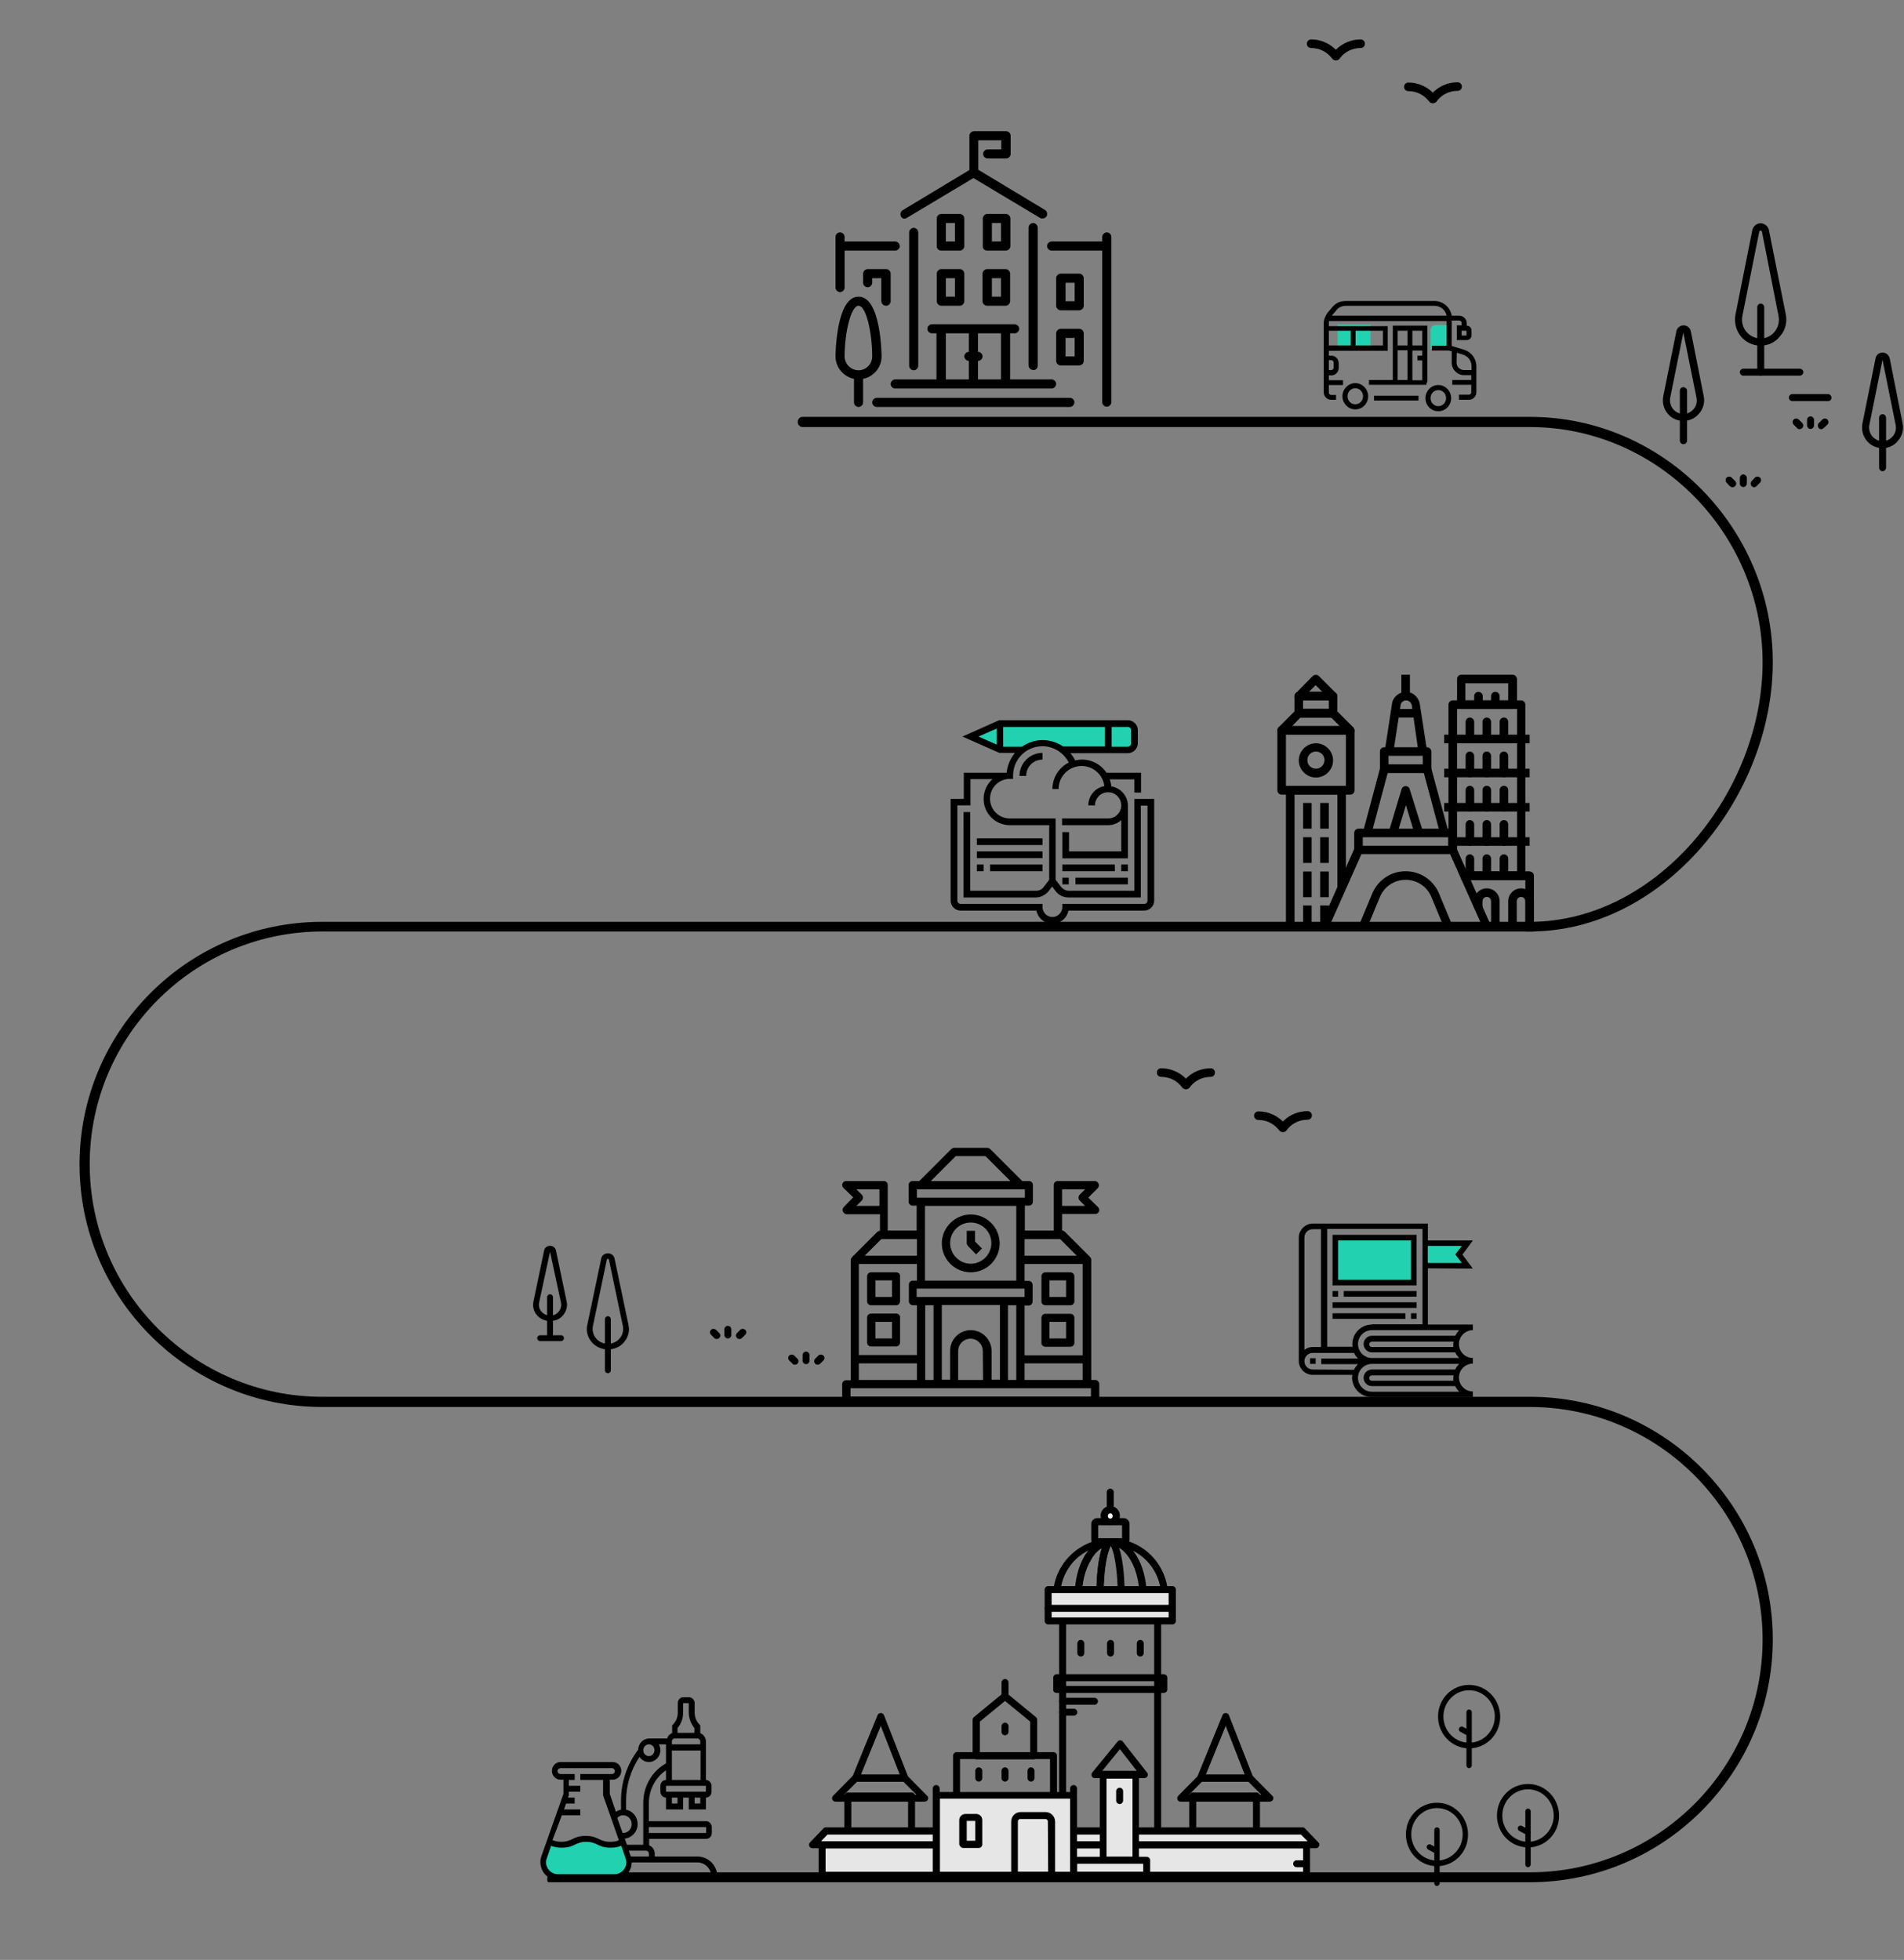 <?xml version="1.0" encoding="utf-8"?>
<!-- Generator: Adobe Illustrator 23.0.1, SVG Export Plug-In . SVG Version: 6.00 Build 0)  -->
<svg version="1.1" id="Layer_1" xmlns="http://www.w3.org/2000/svg" xmlns:xlink="http://www.w3.org/1999/xlink" x="0px" y="0px"
	 width="711px" height="732px" viewBox="0 0 711 732" style="enable-background:new 0 0 711 732;" xml:space="preserve">
<rect x="0" y="0" width="711" height="732" fill="#808080" stroke="none"/>
<style type="text/css">
	.st0{fill-rule:evenodd;clip-rule:evenodd;}
	.st1{fill:#21D1B0;}
	.st2{fill-rule:evenodd;clip-rule:evenodd;fill:#21D1B0;}
	.st3{fill-rule:evenodd;clip-rule:evenodd;fill:#E6E6E6;}
	.st4{fill-rule:evenodd;clip-rule:evenodd;fill:#FFFFFF;}
</style>
<title>Group 68@2x</title>
<desc>Created with Sketch.</desc>
<path id="Fill-1" class="st0" d="M205.6,699.3h365.7c47.9,0,86.9-39,86.9-86.9s-39-86.9-86.9-86.9h-451c-49.9,0-90.6-40.7-90.6-90.6
	c0-50,40.6-90.6,90.6-90.6h451c47.9,0,86.9-49,86.9-96.9s-39-87.9-86.9-87.9H299.7c-1,0-1.8-0.8-1.8-1.9s0.8-1.9,1.8-1.9h271.7
	c49.9,0,90.6,41.7,90.6,91.6c0,50-40.6,100.6-90.6,100.6h-451c-47.9,0-86.9,39-86.9,86.9s39,86.9,86.9,86.9h451
	c49.9,0,90.6,40.7,90.6,90.6S621.3,703,571.3,703H204.9C203.8,703,204.5,699.3,205.6,699.3z"/>
<g id="creative-thinking" transform="translate(393, 307) scale(-1, 1) translate(-393, -307) translate(355, 269)">
	<path id="Shape" d="M71.1,29.4v-9.8h-16c-0.3-2.8-1.4-5.3-3.1-7.4h5.8l13.8-6.1L57.9,0H9.8c-2,0-3.7,1.7-3.7,3.7v4.9
		c0,2,1.7,3.7,3.7,3.7h21.5C30.6,13.1,30,14,29.5,15c-0.8-0.2-1.7-0.3-2.5-0.3c-3.8,0-7.2,1.9-9.2,4.9H4.9V27h2.5v-4.9h9.2
		c-0.3,0.8-0.5,1.7-0.6,2.6c-3.5,0.6-6.2,3.6-6.2,7.3v19.6h24.5v-9.8h-2.5V49H12.3V37.3c1.3,1.2,3,1.9,4.9,1.9h17.2v-2.5H17.2
		c-2.7,0-4.9-2.2-4.9-4.9s2.2-4.9,4.9-4.9s4.9,2.2,4.9,4.9h2.5c0-3.6-2.6-6.6-6-7.2c0.5-4.2,4.1-7.5,8.5-7.5c4.7,0,8.6,3.8,8.6,8.6
		H38c0-4.3-2.5-8.1-6.1-9.9c1.9-3.7,5.7-6.1,9.8-6.1c6.1,0,11,4.9,11,11v1.2h1.2c4.1,0,7.4,3.3,7.4,7.4s-3.3,7.4-7.4,7.4H36.8v22.9
		l-2,2.6c-0.7,0.9-1.8,1.5-2.9,1.5H7.4V29.4H0v38c0,2,1.7,3.7,3.7,3.7H32c0.6,2.8,3,4.9,6,4.9s5.4-2.1,6-4.9h28.3
		c2,0,3.7-1.7,3.7-3.7v-38C76,29.4,71.1,29.4,71.1,29.4z M73.5,67.4c0,0.7-0.6,1.2-1.2,1.2H41.7v1.2c0,2-1.7,3.7-3.7,3.7
		s-3.7-1.7-3.7-3.7v-1.2H3.7c-0.7,0-1.2-0.6-1.2-1.2V31.9H5v34.3h27c1.9,0,3.8-0.9,4.9-2.5l1.2-1.6l1.2,1.6c1.2,1.5,3,2.5,4.9,2.5
		h27V34.3h-2.5v29.4H44.1c-1.2,0-2.3-0.6-2.9-1.5l-2-2.6V39.2h14.7c5.4,0,9.8-4.4,9.8-9.8c0-2.9-1.3-5.6-3.3-7.4h8.2v9.8h4.9V67.4z"
		/>
	<polygon id="Path" class="st1" points="58.8,9.1 58.8,3.1 65.6,6.1 	"/>
	<path class="st1" d="M8.6,8.6V3.7c0-0.7,0.6-1.2,1.2-1.2h6.1v7.4H9.8C9.1,9.8,8.6,9.3,8.6,8.6z"/>
	<path class="st1" d="M34,9.8H18.4V2.5h38v7.4h-7c-2.2-1.5-4.8-2.5-7.7-2.5C38.9,7.4,36.2,8.3,34,9.8z"/>
	<polygon class="st0" points="63.7,53.9 66.2,53.9 66.2,56.4 63.7,56.4 	"/>
	<polygon class="st0" points="41.7,53.9 61.3,53.9 61.3,56.4 41.7,56.4 	"/>
	<polygon class="st0" points="41.7,49 66.2,49 66.2,51.5 41.7,51.5 	"/>
	<polygon class="st0" points="41.7,44.1 66.2,44.1 66.2,46.6 41.7,46.6 	"/>
	<polygon class="st0" points="9.8,53.9 12.3,53.9 12.3,56.4 9.8,56.4 	"/>
	<polygon class="st0" points="14.7,53.9 34.3,53.9 34.3,56.4 14.7,56.4 	"/>
	<polygon class="st0" points="9.8,58.8 29.4,58.8 29.4,61.3 9.8,61.3 	"/>
	<polygon class="st0" points="31.9,58.8 34.3,58.8 34.3,61.3 31.9,61.3 	"/>
	<path class="st0" d="M50.3,20.8c0-4.7-3.8-8.6-8.6-8.6v2.5c3.4,0,6.1,2.7,6.1,6.1H50.3z"/>
</g>
<path class="st2" d="M540.3,121.4v9h-6.1v-7c0-1.1,0.8-2,1.8-2C536,121.4,540.3,121.4,540.3,121.4z"/>
<rect id="Rectangle" x="513.1" y="147.8" class="st0" width="16.6" height="1.8"/>
<rect x="499.5" y="121.3" class="st2" width="12.3" height="8.1"/>
<rect x="504.4" y="122.1" class="st0" width="1.8" height="8.1"/>
<g id="Group" transform="translate(0.711, 0.419)">
	<path d="M495.1,116.3l1.7-2c1.2-1.5,3-2.3,4.9-2.3H535c3.2,0,5.9,2.4,6.4,5.5h2.8c1.5,0,2.8,1.2,2.8,2.8v0.9c1,0,1.8,0.8,1.8,1.8
		v1.8c0,1-0.8,1.8-1.8,1.8h-3.7v-5.5h1.8v-0.9c0-0.5-0.4-0.9-0.9-0.9h-2.8v9.5l4.6,1.4c2.7,0.8,4.6,3.3,4.6,6.2v9.7
		c0,1.5-1.2,2.8-2.8,2.8h-3.7V147h3.7c0.5,0,0.9-0.4,0.9-0.9v-2.8h-7.1v-1.8h7.1v-1.8H546c-2.5,0-4.6-2.1-4.6-4.6v-4.3l-1.1-0.3H534
		v-1.8h5.5v-9.2h-43.9c-0.1,0.4-0.1,0.7-0.1,1.1v0.8h22v9.2h-22v1.8h0.9c1.5,0,2.8,1.2,2.8,2.8v1.8c0,1.5-1.2,2.8-2.8,2.8h-0.9v1.8
		h5.3v1.8h-5.3v2.8c0,0.5,0.4,0.9,0.9,0.9h1.8v1.8h-1.8c-1.5,0-2.8-1.2-2.8-2.8v-25.7C493.6,118.9,494.2,117.5,495.1,116.3z
		 M545.1,124.9h1.8v-1.8h-1.8V124.9z M543.2,135c0,1.5,1.2,2.8,2.8,2.8h2.8v-1.4c0-2.1-1.3-3.8-3.3-4.4l-2.2-0.7L543.2,135
		L543.2,135z M539.5,117.5c-0.4-2.1-2.3-3.7-4.5-3.7h-33.2c-1.4,0-2.7,0.6-3.5,1.7l-1.7,2l0,0H539.5z M515.7,128.6v-5.5h-20.2v5.5
		H515.7z M496.4,137.8c0.5,0,0.9-0.4,0.9-0.9V135c0-0.5-0.4-0.9-0.9-0.9h-0.9v3.7H496.4z"/>
	<path d="M519.4,121.2h12.9v21.2H532v0.9h-21.5v-1.8h8.9V121.2L519.4,121.2z M530.4,132.3v-1.8h-3.7v11.1h3.7v-7.4h-1.8v-1.8h1.8
		V132.3z M524.9,130.4h-3.7v11.1h3.7V130.4z M521.2,128.6h3.7v-5.5h-3.7V128.6z M526.7,123.1v5.5h3.7v-5.5
		C530.4,123.1,526.7,123.1,526.7,123.1z"/>
</g>
<path d="M506.1,152.9c2.7,0,4.8-2.2,4.8-4.9s-2.2-4.9-4.8-4.9s-4.8,2.2-4.8,4.9S503.5,152.9,506.1,152.9z M506.1,145
	c1.6,0,2.9,1.3,2.9,3s-1.3,3-2.9,3s-2.9-1.3-2.9-3S504.5,145,506.1,145z"/>
<path d="M537.1,153.6c2.7,0,4.8-2.2,4.8-4.9s-2.2-4.9-4.8-4.9s-4.8,2.2-4.8,4.9S534.4,153.6,537.1,153.6z M537.1,145.7
	c1.6,0,2.9,1.3,2.9,3s-1.3,3-2.9,3c-1.6,0-2.9-1.3-2.9-3S535.5,145.7,537.1,145.7z"/>
<g id="Group-10-Copy-2" transform="translate(537, 629)">
	<path class="st0" d="M11.6,2.3C6.3,2.3,2,6.7,2,12.1s4.3,9.8,9.6,9.8s9.6-4.4,9.6-9.8S16.9,2.3,11.6,2.3 M11.6,24
		C5.2,24,0,18.7,0,12.1S5.2,0.3,11.6,0.3s11.6,5.3,11.6,11.9S18,24,11.6,24"/>
	<path id="Fill-3" class="st0" d="M11.6,31.4c-0.6,0-1-0.5-1-1V10.5c0-0.6,0.4-1,1-1s1,0.5,1,1v19.9C12.6,30.9,12.1,31.4,11.6,31.4"
		/>
	<path id="Fill-5" class="st0" d="M11.6,19.4c-0.2,0-0.3,0-0.5-0.1l-2.8-1.5c-0.5-0.3-0.7-0.9-0.4-1.4c0.2-0.5,0.9-0.7,1.3-0.5
		l2.8,1.5c0.5,0.3,0.7,0.9,0.4,1.4C12.3,19.2,12,19.4,11.6,19.4"/>
</g>
<g id="Group-10-Copy-4" transform="translate(525, 673)">
	<path class="st0" d="M11.6,2.3C6.3,2.3,2,6.7,2,12.1s4.3,9.8,9.6,9.8s9.6-4.4,9.6-9.8S16.9,2.3,11.6,2.3 M11.6,24
		C5.2,24,0,18.7,0,12.1S5.2,0.3,11.6,0.3s11.6,5.3,11.6,11.9S18,24,11.6,24"/>
	<path class="st0" d="M11.6,31.4c-0.6,0-1-0.5-1-1V10.5c0-0.6,0.4-1,1-1s1,0.5,1,1v19.9C12.6,30.9,12.1,31.4,11.6,31.4"/>
	<path class="st0" d="M11.6,19.4c-0.2,0-0.3,0-0.5-0.1l-2.8-1.5c-0.5-0.3-0.7-0.9-0.4-1.4c0.2-0.5,0.9-0.7,1.3-0.5l2.8,1.5
		c0.5,0.3,0.7,0.9,0.4,1.4C12.3,19.2,12,19.4,11.6,19.4"/>
</g>
<g id="Group-10-Copy-5" transform="translate(559, 666)">
	<path class="st0" d="M11.6,2.3C6.3,2.3,2,6.7,2,12.1s4.3,9.8,9.6,9.8s9.6-4.4,9.6-9.8S16.9,2.3,11.6,2.3 M11.6,24
		C5.2,24,0,18.7,0,12.1S5.2,0.3,11.6,0.3s11.6,5.3,11.6,11.9S18,24,11.6,24"/>
	<path class="st0" d="M11.6,31.4c-0.6,0-1-0.5-1-1V10.5c0-0.6,0.4-1,1-1s1,0.5,1,1v19.9C12.6,30.9,12.1,31.4,11.6,31.4"/>
	<path class="st0" d="M11.6,19.4c-0.2,0-0.3,0-0.5-0.1l-2.8-1.5c-0.5-0.3-0.7-0.9-0.4-1.4c0.2-0.5,0.9-0.7,1.3-0.5l2.8,1.5
		c0.5,0.3,0.7,0.9,0.4,1.4C12.3,19.2,12,19.4,11.6,19.4"/>
</g>
<path d="M260.5,693.4h-16v-1.1c0-1.4-0.9-2.6-2.1-3.1v-2.4h21.3c1.2,0,2.1-1,2.1-2.2v-2.2c0-1.2-1-2.2-2.1-2.2h-21.4v-6.7
	c0-5,2.4-9.6,6.4-12.3v3.6c-1.2,0-2.1,1-2.1,2.2v2.2c0,1.2,1,2.2,2.1,2.2v4.4h6.4v-4.4h2.1v4.4h6.4v-4.4c1.2,0,2.1-1,2.1-2.2V667
	c0-1.2-1-2.2-2.1-2.2v-14.4c0-1.4-0.9-2.6-2.1-3.1v-2.9l-0.3-0.3c-1.2-1.2-1.8-2.8-1.8-4.5v-3.5c0-1.2-1-2.2-2.1-2.2h-2.1
	c-1.2,0-2.1,1-2.1,2.2v3.5c0,1.7-0.6,3.3-1.8,4.5l-0.3,0.3v2.9c-0.9,0.3-1.6,1.1-1.9,2h-6.6c-2.3,0-4.1,1.8-4.2,4.2
	c-4.1,5.4-6.4,12.1-6.4,19v3.4c-0.7,0.1-1.3,0.4-1.9,0.8l-2.3-6.7v-5.3h1.1c1.8,0,3.2-1.5,3.2-3.3s-1.4-3.3-3.2-3.3h-19.5
	c-1.8,0-3.2,1.5-3.2,3.3s1.4,3.3,3.2,3.3h1.1v5.3l-8.2,23.2c-0.3,0.7-0.4,1.5-0.4,2.3c0,3.7,2.9,6.7,6.5,6.7h59.6v-1.1
	C267.9,696.8,264.6,693.4,260.5,693.4z M235.6,693.4c0-0.1,0-0.1-0.1-0.2l-0.7-2h6.4c0.6,0,1.1,0.5,1.1,1.1v1.1
	C242.3,693.4,235.6,693.4,235.6,693.4z M263.7,682.4v2.2h-21.4v-2.2H263.7z M253,673.6h-2.1v-2.2h2.1V673.6z M261.5,673.6h-2.1v-2.2
	h2.1V673.6z M263.7,669.2h-15V667h14.9v2.2H263.7z M250.9,664.8v-11h10.7v11H250.9z M255.1,639.6v-3.5h2.1v3.5
	c0,2.1,0.8,4.2,2.1,5.8v1.8H253v-1.8C254.4,643.8,255.1,641.8,255.1,639.6z M251.9,649.3h8.5c0.6,0,1.1,0.5,1.1,1.1v1.1h-10.6v-1.1
	C250.9,649.8,251.4,649.3,251.9,649.3z M242.3,651.5c1.2,0,2.1,1,2.1,2.2s-1,2.2-2.1,2.2s-2.1-1-2.1-2.2S241.2,651.5,242.3,651.5z
	 M238.8,656.2c0.8,1.2,2.1,1.9,3.5,1.9c2.4,0,4.3-2,4.3-4.4c0-0.8-0.2-1.6-0.6-2.2h2.7v7.1c-5.3,3-8.5,8.6-8.5,14.9V689h-6.1
	l-0.8-2.3c2.7-0.3,4.8-2.6,4.8-5.4c0-2.7-1.8-4.9-4.3-5.4v-3.4C233.8,666.7,235.6,661,238.8,656.2z M232.7,678
	c1.8,0,3.2,1.5,3.2,3.3s-1.4,3.3-3.2,3.3c-0.1,0-0.2,0-0.2,0l-2-5.6C231.1,678.3,231.9,678,232.7,678z M214.6,664.8v-2.2h-5.3
	c-0.6,0-1.1-0.5-1.1-1.1s0.5-1.1,1.1-1.1h19.2c0.6,0,1.1,0.5,1.1,1.1s-0.5,1.1-1.1,1.1h-11.8v2.2h8.5v5.7l5.9,16.8
	c-0.8,0.4-1.7,0.6-3.3,0.6c-2,0-3-0.5-4.1-1c-1.2-0.6-2.5-1.2-5-1.2s-3.8,0.6-5,1.2c-1.1,0.5-2.1,1-4.1,1c-1.5,0-2.4-0.3-3.3-0.6
	l3.5-9.3h6.9v-2.2h-6.1l0.8-2.2h3.2v-2.2h-2.5l0.3-0.9v-1.3h4.3V667h-4.3v-2.2H214.6z M234.2,700c1-1.2,1.7-2.7,1.7-4.4h24.5
	c2.6,0,4.7,1.9,5.2,4.4H234.2z"/>
<path class="st1" d="M228.5,700h-20.2c-2.4,0-4.4-2-4.4-4.5c0-0.5,0.1-1,0.3-1.5l1.6-4.6c1,0.4,2.2,0.7,4,0.7c2.5,0,3.8-0.6,5-1.2
	c1.1-0.5,2.1-1,4.1-1s3,0.5,4.1,1c1.2,0.6,2.5,1.2,5,1.2c1.8,0,3-0.3,4-0.7l1.6,4.6c0.2,0.5,0.3,1,0.3,1.5c0,2.5-2,4.5-4.4,4.5
	H228.5z"/>
<g id="Group-15" transform="translate(485, 457)">
	<polygon class="st0" points="4.2,52.4 6.3,52.4 6.3,50.3 4.2,50.3 	"/>
	<g id="Group-14">
		<path id="Fill-2" class="st0" d="M27.3,37.7c-4,0-7.3,3.3-7.3,7.3c0,0.4,0,0.7,0.1,1h-9.5V2h35.6v35.6H27.3V37.7z M57.7,46.1H27.3
			c-0.6,0-1-0.5-1-1c0-0.6,0.5-1,1-1h30.5c0,0.3-0.1,0.7-0.1,1C57.7,45.4,57.7,45.8,57.7,46.1z M58.4,41.9H27.3
			c-1.7,0-3.1,1.4-3.1,3.1c0,1.7,1.4,3.1,3.1,3.1h31.1c0.4,0.8,0.9,1.5,1.5,2.1H27.3c-2.9,0-5.2-2.4-5.2-5.2c0-2.9,2.4-5.2,5.2-5.2
			h32.6C59.3,40.4,58.8,41.2,58.4,41.9z M57.7,58.7H27.3c-0.6,0-1-0.5-1-1c0-0.6,0.5-1,1-1h30.5c0,0.3-0.1,0.7-0.1,1
			S57.7,58.4,57.7,58.7z M58.4,54.5H27.3c-1.7,0-3.1,1.4-3.1,3.1c0,1.7,1.4,3.1,3.1,3.1h31.1c0.4,0.8,0.9,1.5,1.5,2.1H27.3
			c-2.9,0-5.2-2.4-5.2-5.2c0-2.9,2.4-5.2,5.2-5.2h32.6C59.3,53,58.8,53.7,58.4,54.5z M5.2,54.5c-1.7,0-3.1-1.4-3.1-3.1
			s1.4-3.1,3.1-3.1h15.4c0.4,0.8,0.9,1.5,1.5,2.1H8.4v2.1h13.7c-0.6,0.6-1.1,1.3-1.5,2.1L5.2,54.5L5.2,54.5z M5.2,2.1h3.1v44H5.2
			c-1.2,0-2.3,0.4-3.1,1.1v-42C2.1,3.5,3.5,2.1,5.2,2.1z M60.8,8.4l-2.4,3.1l2.4,3.1H48.2V8.4H60.8z M65,16.8l-3.9-5.2L65,6.3H48.2
			V0h-43C2.4,0,0,2.4,0,5.2v46.1c0,2.9,2.4,5.2,5.2,5.2H20c0,0.3-0.1,0.7-0.1,1c0,4,3.3,7.3,7.3,7.3H65v-2.1c-2.9,0-5.2-2.4-5.2-5.2
			c0-2.9,2.4-5.2,5.2-5.2v-2.1c-2.9,0-5.2-2.4-5.2-5.2c0-2.9,2.4-5.2,5.2-5.2v-2.1H48.2v-21L65,16.8L65,16.8z"/>
		<polygon id="Fill-4" class="st2" points="60.8,8.4 58.4,11.5 60.8,14.7 48.2,14.7 48.2,8.4 		"/>
		<g id="Clip-7">
		</g>
		<polygon id="Fill-6" class="st0" points="12.6,23.1 44,23.1 44,4.2 12.6,4.2 		"/>
		<polygon id="Fill-8" class="st2" points="14.7,21 41.9,21 41.9,6.3 14.7,6.3 		"/>
		<polygon id="Fill-9" class="st0" points="12.6,27.3 14.7,27.3 14.7,25.2 12.6,25.2 		"/>
		<polygon id="Fill-10" class="st0" points="16.8,27.3 44,27.3 44,25.2 16.8,25.2 		"/>
		<polygon id="Fill-11" class="st0" points="12.6,31.5 44,31.5 44,29.4 12.6,29.4 		"/>
		<polygon id="Fill-12" class="st0" points="12.6,35.6 39.8,35.6 39.8,33.5 12.6,33.5 		"/>
		<polygon id="Fill-13" class="st0" points="41.9,35.6 44,35.6 44,33.5 41.9,33.5 		"/>
	</g>
</g>
<g id="Group-34" transform="translate(621, 83)">
	<path class="st0" d="M30,98.9c-0.7,0-1.3-0.6-1.3-1.3v-2.1c0-0.7,0.6-1.3,1.3-1.3c0.7,0,1.3,0.6,1.3,1.3v2.1
		C31.3,98.3,30.7,98.9,30,98.9"/>
	<g id="Group-5" transform="translate(23.155, 94.983)">
		<g id="Clip-4">
		</g>
		<path class="st0" d="M2.8,4c-0.4,0-0.7-0.2-1-0.4L0.6,2.3c-0.5-0.5-0.5-1.4,0-1.9s1.4-0.5,1.9,0l1.3,1.3c0.5,0.5,0.5,1.4,0,1.9
			C3.5,3.8,3.1,4,2.8,4"/>
	</g>
	<g id="Group-8" transform="translate(32.33, 94.983)">
		<path class="st0" d="M1.7,4C1.4,4,1,3.8,0.8,3.6c-0.5-0.5-0.5-1.4,0-1.9L2,0.4c0.5-0.5,1.4-0.5,1.9,0s0.5,1.4,0,1.9L2.6,3.6
			C2.4,3.8,2,4,1.7,4"/>
	</g>
	<path class="st0" d="M55.1,77.2c-0.7,0-1.3-0.6-1.3-1.3v-2.1c0-0.7,0.6-1.3,1.3-1.3s1.3,0.6,1.3,1.3v2.1
		C56.4,76.6,55.8,77.2,55.1,77.2"/>
	<path class="st0" d="M51,77.3c-0.3,0-0.7-0.1-0.9-0.4l-1.3-1.3c-0.5-0.5-0.5-1.4,0-1.9s1.4-0.5,1.9,0L52,75c0.5,0.5,0.5,1.4,0,1.9
		C51.7,77.1,51.4,77.3,51,77.3"/>
	<path class="st0" d="M59.1,77.3c-0.3,0-0.7-0.1-0.9-0.4c-0.5-0.5-0.5-1.4,0-1.9l1.3-1.3c0.5-0.5,1.4-0.5,1.9,0s0.5,1.4,0,1.9
		L60,76.9C59.8,77.1,59.4,77.3,59.1,77.3"/>
	<g id="Group-17" transform="translate(74.272, 48.576)">
		<g id="Clip-16">
		</g>
		<path id="Fill-15" class="st0" d="M7.7,2.8L7.7,2.8L2.8,27.1c-0.3,1.5,0.1,3,1,4.2c1,1.2,2.4,1.9,3.9,1.9s2.9-0.7,3.9-1.9
			c1-1.2,1.3-2.7,1-4.2L7.7,2.8C7.8,2.8,7.7,2.8,7.7,2.8 M7.7,35.8c-2.3,0-4.5-1-5.9-2.8c-1.5-1.8-2-4.1-1.6-6.4L5.1,2.3
			C5.3,1,6.4,0.1,7.7,0.1s2.4,0.9,2.7,2.2l4.8,24.2c0.5,2.3-0.1,4.6-1.6,6.4C12.2,34.8,10,35.8,7.7,35.8"/>
	</g>
	<path id="Fill-18" class="st0" d="M82,93c-0.7,0-1.3-0.6-1.3-1.3V73c0-0.7,0.6-1.3,1.3-1.3s1.3,0.6,1.3,1.3v18.6
		C83.3,92.4,82.7,93,82,93"/>
	<g id="Group-22" transform="translate(0, 38.411)">
		<g id="Clip-21">
		</g>
		<path id="Fill-20" class="st0" d="M7.6,2.8L7.6,2.8L2.7,27.1c-0.3,1.5,0.1,3,1,4.2c1,1.2,2.4,1.9,3.9,1.9s2.9-0.7,3.9-1.9
			c1-1.2,1.3-2.7,1-4.2L7.6,2.8C7.7,2.8,7.7,2.8,7.6,2.8 M7.6,35.8c-2.3,0-4.5-1-5.9-2.8c-1.5-1.8-2-4.1-1.6-6.4L5,2.3
			C5.3,1,6.4,0.1,7.7,0.1s2.4,0.9,2.7,2.2l4.8,24.2c0.5,2.3-0.1,4.6-1.6,6.4C12.1,34.8,9.9,35.8,7.6,35.8"/>
	</g>
	<path id="Fill-23" class="st0" d="M7.6,82.9c-0.7,0-1.3-0.6-1.3-1.3V62.9c0-0.7,0.6-1.3,1.3-1.3S9,62.2,9,62.9v18.6
		C9,82.3,8.4,82.9,7.6,82.9"/>
	<g id="Group-27" transform="translate(26.65, 0.402)">
		<g id="Clip-26">
		</g>
		<path id="Fill-25" class="st0" d="M9.8,2.7c-0.2,0-0.4,0.2-0.5,0.4L3,34.6c-0.4,2.1,0.1,4.2,1.4,5.8C5.8,42.1,7.7,43,9.8,43
			s4-0.9,5.3-2.6c1.3-1.6,1.8-3.7,1.4-5.8L10.3,3.1C10.2,2.9,10,2.7,9.8,2.7 M9.8,45.7c-2.9,0-5.6-1.3-7.4-3.5c-1.8-2.3-2.5-5.2-2-8
			L6.7,2.6C7,1.1,8.3,0,9.8,0s2.8,1.1,3.1,2.5L19.2,34c0.6,2.8-0.1,5.8-2,8C15.4,44.4,12.7,45.7,9.8,45.7"/>
	</g>
	<path id="Fill-28" class="st0" d="M36.5,57.3c-0.7,0-1.3-0.6-1.3-1.3V31.7c0-0.7,0.6-1.3,1.3-1.3s1.3,0.6,1.3,1.3V56
		C37.8,56.7,37.2,57.3,36.5,57.3"/>
	<path id="Fill-30" class="st0" d="M51.1,57.3H30c-0.7,0-1.3-0.6-1.3-1.3s0.6-1.3,1.3-1.3h21.1c0.7,0,1.3,0.6,1.3,1.3
		S51.8,57.3,51.1,57.3"/>
	<path id="Fill-32" class="st0" d="M61.7,66.8H48.3c-0.7,0-1.3-0.6-1.3-1.3c0-0.7,0.6-1.3,1.3-1.3h13.3c0.7,0,1.3,0.6,1.3,1.3
		C63,66.2,62.4,66.8,61.7,66.8"/>
</g>
<g id="Group-12" transform="translate(199, 465)">
	<g id="Group-3" transform="translate(0, 0.202)">
		<g id="Clip-2">
		</g>
		<path class="st0" d="M6.4,2.3C6.3,2.3,6.3,2.3,6.4,2.3L2.3,21.4c-0.2,1.2,0.1,2.4,0.9,3.3s2,1.5,3.2,1.5c1.3,0,2.4-0.5,3.2-1.5
			c0.8-0.9,1.1-2.1,0.9-3.3L6.4,2.3L6.4,2.3 M6.4,28.2c-1.9,0-3.7-0.8-4.9-2.2c-1.2-1.4-1.7-3.3-1.3-5.1l4-19.1
			c0.2-1,1.1-1.7,2.2-1.7s2,0.7,2.2,1.7l4,19.1c0.4,1.8-0.1,3.6-1.3,5.1S8.3,28.2,6.4,28.2"/>
	</g>
	<path class="st0" d="M6.4,35.2c-0.6,0-1.1-0.5-1.1-1.1V19.5c0-0.6,0.5-1.1,1.1-1.1s1.1,0.5,1.1,1.1v14.7C7.5,34.7,7,35.2,6.4,35.2"
		/>
	<path class="st0" d="M28,5.2c-0.2,0-0.4,0.1-0.4,0.3l-5.2,24.8c-0.3,1.6,0.1,3.3,1.2,4.6s2.7,2,4.4,2c1.7,0,3.3-0.7,4.4-2
		c1.1-1.3,1.5-2.9,1.2-4.6L28.4,5.5C28.4,5.3,28.2,5.2,28,5.2 M28,39c-2.4,0-4.6-1-6.1-2.8s-2.1-4.1-1.6-6.3l5.2-24.8
		c0.2-1.2,1.3-2,2.5-2s2.3,0.8,2.5,2l5.2,24.8c0.5,2.2-0.1,4.5-1.6,6.3C32.7,38,30.4,39,28,39"/>
	<path class="st0" d="M28,47.9c-0.6,0-1.1-0.5-1.1-1.1V27.7c0-0.6,0.5-1.1,1.1-1.1s1.1,0.5,1.1,1.1v19.1
		C29.1,47.4,28.6,47.9,28,47.9"/>
	<path class="st0" d="M10.5,35.9H2.7c-0.6,0-1.1-0.5-1.1-1.1s0.5-1.1,1.1-1.1h7.8c0.6,0,1.1,0.5,1.1,1.1S11.1,35.9,10.5,35.9"/>
</g>
<g id="landmark" transform="translate(477, 252)">
	<path d="M79.7,93.6L66.9,64.8c-0.3-0.6-0.8-0.9-1.5-0.9H30.3c-0.6,0-1.2,0.4-1.5,0.9L16.1,93.6c-0.2,0.5-0.2,1.1,0.1,1.5
		c0.3,0.5,0.8,0.7,1.3,0.7h14.4c0.6,0,1.2-0.4,1.5-1L38.3,83c1.6-3.9,5.4-6.4,9.6-6.4l0,0c4.2,0,8,2.5,9.6,6.4l4.9,11.8
		c0.2,0.6,0.8,1,1.5,1h14.4c0.5,0,1-0.3,1.3-0.7C79.9,94.6,79.9,94.1,79.7,93.6z M64.9,92.6l-4.5-10.8c-2.1-5.1-7-8.4-12.5-8.4l0,0
		c-5.5,0-10.4,3.3-12.5,8.4l-4.5,10.8H20L31.4,67h33.1l11.4,25.6H64.9z"/>
	<path class="st0" d="M65.5,57.5H30.3c-0.9,0-1.6,0.7-1.6,1.6v6.4h3.2v-4.8h31.9v4.8H67v-6.4C67.1,58.2,66.4,57.5,65.5,57.5z"/>
	<path class="st0" d="M57.4,34.7c-0.2-0.7-0.8-1.2-1.5-1.2h-16c-0.7,0-1.4,0.5-1.5,1.2l-6.4,24l3.1,0.8l6.1-22.8h13.5l6.1,22.8
		l3.1-0.8L57.4,34.7z"/>
	<path class="st0" d="M49.4,42.7c-0.2-0.7-0.8-1.1-1.5-1.1s-1.3,0.5-1.5,1.1l-4.8,16l3.1,0.9L48,48.7l3.3,10.9l3.1-0.9L49.4,42.7z"
		/>
	<path d="M55.9,27.1h-16c-0.9,0-1.6,0.7-1.6,1.6v6.4c0,0.9,0.7,1.6,1.6,1.6h16c0.9,0,1.6-0.7,1.6-1.6v-6.4
		C57.5,27.9,56.8,27.1,55.9,27.1z M54.3,33.5H41.5v-3.2h12.8V33.5z"/>
	<path class="st0" d="M53.2,11c-0.4-2.6-2.6-4.6-5.2-4.6l0,0c-2.6,0-4.9,2-5.2,4.5l-2.7,17.6l3.2,0.5L46,11.4c0.1-1,1-1.8,2.1-1.8
		l0,0l0,0c1,0,1.9,0.8,2.1,1.8L52.7,29l3.2-0.5L53.2,11z"/>
	<rect x="46.3" class="st0" width="3.2" height="8"/>
	<rect x="43.1" y="12.8" class="st0" width="8" height="3.2"/>
	<rect y="92.6" class="st0" width="36.7" height="3.2"/>
	<rect x="59.1" y="92.6" class="st0" width="22.4" height="3.2"/>
	<path d="M27.1,19.2H1.6c-0.9,0-1.6,0.7-1.6,1.6v22.4c0,0.9,0.7,1.6,1.6,1.6h25.6c0.9,0,1.6-0.7,1.6-1.6V20.8
		C28.7,19.9,28,19.2,27.1,19.2z M25.6,41.5H3.2V22.4h22.4V41.5z"/>
	<path d="M28.3,19.6l-6.4-6.4c-0.3-0.3-0.7-0.5-1.1-0.5H8c-0.4,0-0.8,0.2-1.1,0.5l-6.4,6.4c-0.5,0.5-0.6,1.1-0.3,1.7
		c0.2,0.6,0.8,1,1.5,1h25.6c0.6,0,1.2-0.4,1.5-1C28.9,20.8,28.7,20.1,28.3,19.6z M5.5,19.2L8.6,16h11.5l3.2,3.2H5.5z"/>
	<path d="M14.4,25.6C10.9,25.6,8,28.5,8,32s2.9,6.4,6.4,6.4s6.4-2.9,6.4-6.4S17.9,25.6,14.4,25.6z M14.4,35.1
		c-1.8,0-3.2-1.4-3.2-3.2s1.4-3.2,3.2-3.2s3.2,1.4,3.2,3.2C17.6,33.7,16.1,35.1,14.4,35.1z"/>
	<path class="st0" d="M24,41.5H4.8c-0.9,0-1.6,0.7-1.6,1.6v52.7h3.2V44.7h16v35.1h3.2V43.1C25.6,42.2,24.8,41.5,24,41.5z"/>
	<path d="M20.8,6.4H8C7.1,6.4,6.4,7.1,6.4,8v6.4C6.4,15.3,7.1,16,8,16h12.8c0.9,0,1.6-0.7,1.6-1.6V8C22.4,7.1,21.6,6.4,20.8,6.4z
		 M19.2,12.8H9.6V9.6h9.6V12.8z"/>
	<path d="M21.9,6.9l-6.4-6.4c-0.6-0.6-1.6-0.6-2.3,0L6.9,6.9C6.4,7.3,6.3,8,6.5,8.6s0.8,1,1.5,1h12.8c0.6,0,1.2-0.4,1.5-1
		C22.5,8,22.3,7.3,21.9,6.9z M11.8,6.4l2.5-2.5l2.5,2.5H11.8z"/>
	<rect x="9.6" y="47.9" class="st0" width="3.2" height="9.6"/>
	<rect x="16" y="47.9" class="st0" width="3.2" height="9.6"/>
	<rect x="9.6" y="86.2" class="st0" width="3.2" height="9.6"/>
	<rect x="16" y="86.2" class="st0" width="3.2" height="9.6"/>
	<rect x="9.6" y="73.5" class="st0" width="3.2" height="9.6"/>
	<rect x="16" y="73.5" class="st0" width="3.2" height="9.6"/>
	<rect x="9.6" y="60.7" class="st0" width="3.2" height="9.6"/>
	<rect x="16" y="60.7" class="st0" width="3.2" height="9.6"/>
	<path class="st0" d="M91,9.6H65.5c-0.9,0-1.6,0.7-1.6,1.6v54.3h3.2V12.8h22.4v60.7H70.3v3.2H91c0.9,0,1.6-0.7,1.6-1.6V11.2
		C92.6,10.3,91.9,9.6,91,9.6z"/>
	<rect x="62.3" y="22.4" class="st0" width="31.9" height="3.2"/>
	<path class="st0" d="M78.2,16c-0.9,0-1.6,0.7-1.6,1.6V24c0,0.9,0.7,1.6,1.6,1.6s1.6-0.7,1.6-1.6v-6.4C79.8,16.7,79.1,16,78.2,16z"
		/>
	<path class="st0" d="M71.9,16c-0.9,0-1.6,0.7-1.6,1.6V24c0,0.9,0.7,1.6,1.6,1.6s1.6-0.7,1.6-1.6v-6.4C73.5,16.7,72.7,16,71.9,16z"
		/>
	<path class="st0" d="M84.6,16c-0.9,0-1.6,0.7-1.6,1.6V24c0,0.9,0.7,1.6,1.6,1.6s1.6-0.7,1.6-1.6v-6.4C86.2,16.7,85.5,16,84.6,16z"
		/>
	<path d="M87.8,0H68.7c-0.9,0-1.6,0.7-1.6,1.6v9.6c0,0.9,0.7,1.6,1.6,1.6h19.2c0.9,0,1.6-0.7,1.6-1.6V1.6C89.4,0.7,88.7,0,87.8,0z
		 M86.2,9.6h-16V3.2h16V9.6z"/>
	<path class="st0" d="M75.1,6.4c-0.9,0-1.6,0.7-1.6,1.6v3.2c0,0.9,0.7,1.6,1.6,1.6s1.6-0.7,1.6-1.6V8C76.7,7.1,75.9,6.4,75.1,6.4z"
		/>
	<path class="st0" d="M81.4,6.4c-0.9,0-1.6,0.7-1.6,1.6v1.6c0,0.9,0.7,1.6,1.6,1.6S83,10.5,83,9.6V8C83,7.1,82.3,6.4,81.4,6.4z"/>
	<path class="st0" d="M94.2,73.5h-24v3.2h22.4v19.2h3.2V75.1C95.8,74.2,95.1,73.5,94.2,73.5z"/>
	<path class="st0" d="M78.2,79.8c-2.6,0-4.8,2.1-4.8,4.8V87h3.2v-2.4c0-0.9,0.7-1.6,1.6-1.6s1.6,0.7,1.6,1.6v9.6H83v-9.6
		C83,82,80.9,79.8,78.2,79.8z"/>
	<rect x="78.2" y="92.6" class="st0" width="16" height="3.2"/>
	<path class="st0" d="M91,79.8c-2.6,0-4.8,2.1-4.8,4.8v9.6h3.2v-9.6c0-0.9,0.7-1.6,1.6-1.6s1.6,0.7,1.6,1.6v9.6h3.2v-9.6
		C95.8,82,93.7,79.8,91,79.8z"/>
	<rect x="62.3" y="35.1" class="st0" width="31.9" height="3.2"/>
	<path class="st0" d="M78.2,28.7c-0.9,0-1.6,0.7-1.6,1.6v6.4c0,0.9,0.7,1.6,1.6,1.6s1.6-0.7,1.6-1.6v-6.4
		C79.8,29.5,79.1,28.7,78.2,28.7z"/>
	<path class="st0" d="M71.9,28.7c-0.9,0-1.6,0.7-1.6,1.6v6.4c0,0.9,0.7,1.6,1.6,1.6s1.6-0.7,1.6-1.6v-6.4
		C73.5,29.5,72.7,28.7,71.9,28.7z"/>
	<path class="st0" d="M84.6,28.7c-0.9,0-1.6,0.7-1.6,1.6v6.4c0,0.9,0.7,1.6,1.6,1.6s1.6-0.7,1.6-1.6v-6.4
		C86.2,29.5,85.5,28.7,84.6,28.7z"/>
	<rect x="62.3" y="47.9" class="st0" width="31.9" height="3.2"/>
	<path class="st0" d="M78.2,41.5c-0.9,0-1.6,0.7-1.6,1.6v6.4c0,0.9,0.7,1.6,1.6,1.6s1.6-0.7,1.6-1.6v-6.4
		C79.8,42.2,79.1,41.5,78.2,41.5z"/>
	<path class="st0" d="M71.9,41.5c-0.9,0-1.6,0.7-1.6,1.6v6.4c0,0.9,0.7,1.6,1.6,1.6s1.6-0.7,1.6-1.6v-6.4
		C73.5,42.2,72.7,41.5,71.9,41.5z"/>
	<path class="st0" d="M84.6,41.5c-0.9,0-1.6,0.7-1.6,1.6v6.4c0,0.9,0.7,1.6,1.6,1.6s1.6-0.7,1.6-1.6v-6.4
		C86.2,42.2,85.5,41.5,84.6,41.5z"/>
	<rect x="65.5" y="60.7" class="st0" width="28.7" height="3.2"/>
	<path class="st0" d="M78.2,54.3c-0.9,0-1.6,0.7-1.6,1.6v6.4c0,0.9,0.7,1.6,1.6,1.6s1.6-0.7,1.6-1.6v-6.4
		C79.8,55,79.1,54.3,78.2,54.3z"/>
	<path class="st0" d="M71.9,54.3c-0.9,0-1.6,0.7-1.6,1.6v6.4c0,0.9,0.7,1.6,1.6,1.6s1.6-0.7,1.6-1.6v-6.4
		C73.5,55,72.7,54.3,71.9,54.3z"/>
	<path class="st0" d="M84.6,54.3c-0.9,0-1.6,0.7-1.6,1.6v6.4c0,0.9,0.7,1.6,1.6,1.6s1.6-0.7,1.6-1.6v-6.4
		C86.2,55,85.5,54.3,84.6,54.3z"/>
	<rect x="68.7" y="73.5" class="st0" width="25.6" height="3.2"/>
	<path class="st0" d="M78.2,67.1c-0.9,0-1.6,0.7-1.6,1.6v6.4c0,0.9,0.7,1.6,1.6,1.6s1.6-0.7,1.6-1.6v-6.4
		C79.8,67.8,79.1,67.1,78.2,67.1z"/>
	<path class="st0" d="M71.9,67.1c-0.9,0-1.6,0.7-1.6,1.6v6.4c0,0.9,0.7,1.6,1.6,1.6s1.6-0.7,1.6-1.6v-6.4
		C73.5,67.8,72.7,67.1,71.9,67.1z"/>
	<path class="st0" d="M84.6,67.1c-0.9,0-1.6,0.7-1.6,1.6v6.4c0,0.9,0.7,1.6,1.6,1.6s1.6-0.7,1.6-1.6v-6.4
		C86.2,67.8,85.5,67.1,84.6,67.1z"/>
</g>
<g id="Group-101" transform="translate(265, 430)">
	<path class="st0" d="M36,79.5c-0.7,0-1.3-0.6-1.3-1.3v-2.1c0-0.7,0.6-1.3,1.3-1.3s1.3,0.6,1.3,1.3v2.1C37.3,78.9,36.7,79.5,36,79.5
		"/>
	<path id="Fill-7-Copy-2" class="st0" d="M6.8,69.9c-0.7,0-1.3-0.6-1.3-1.3v-2.1c0-0.7,0.6-1.3,1.3-1.3s1.3,0.6,1.3,1.3v2.1
		C8.1,69.3,7.5,69.9,6.8,69.9"/>
	<path class="st0" d="M31.8,79.7c-0.3,0-0.7-0.1-0.9-0.4l-1.2-1.2c-0.5-0.5-0.5-1.3,0-1.8s1.3-0.5,1.9,0l1.2,1.2
		c0.5,0.5,0.5,1.3,0,1.8C32.5,79.6,32.2,79.7,31.8,79.7"/>
	<path id="Fill-9-Copy-2" class="st0" d="M2.6,70.1c-0.3,0-0.7-0.1-0.9-0.4l-1.2-1.2C0,68,0,67.2,0.5,66.7s1.3-0.5,1.9,0l1.2,1.2
		c0.5,0.5,0.5,1.3,0,1.8C3.3,70,3,70.1,2.6,70.1"/>
	<path class="st0" d="M40.3,79.7c-0.3,0-0.7-0.1-0.9-0.4c-0.5-0.5-0.5-1.3,0-1.8l1.2-1.2c0.5-0.5,1.3-0.5,1.9,0
		c0.5,0.5,0.5,1.3,0,1.8l-1.2,1.2C41,79.6,40.6,79.7,40.3,79.7"/>
	<path id="Fill-11-Copy-2" class="st0" d="M11.1,70.1c-0.3,0-0.7-0.1-0.9-0.4c-0.5-0.5-0.5-1.3,0-1.8l1.2-1.2c0.5-0.5,1.3-0.5,1.9,0
		c0.5,0.5,0.5,1.3,0,1.8L12,69.8C11.8,70,11.5,70.1,11.1,70.1"/>
</g>
<g id="Group-7" transform="translate(432, 399)">
	<path id="Fill-24" class="st0" d="M10.8,7.8c-0.5,0-1-0.2-1.3-0.6c-1.9-2.6-4.8-4-7.9-4C0.7,3.2,0,2.5,0,1.6S0.7,0,1.6,0
		C5.7,0,9.5,1.9,12,5.2c0.5,0.7,0.4,1.7-0.3,2.3C11.4,7.6,11.1,7.8,10.8,7.8"/>
	<path id="Fill-26" class="st0" d="M11,7.8c-0.3,0-0.7-0.1-1-0.3C9.3,6.9,9.2,5.9,9.7,5.2C12.2,1.9,16,0,20.1,0
		c0.9,0,1.6,0.7,1.6,1.6S21,3.2,20.1,3.2c-3.1,0-6,1.4-7.8,3.9C12,7.5,11.5,7.8,11,7.8"/>
	<path class="st0" d="M47,23.8c-0.5,0-1-0.2-1.3-0.6c-1.9-2.5-4.7-3.9-7.8-3.9c-0.9,0-1.6-0.7-1.6-1.6s0.7-1.6,1.6-1.6
		c4.1,0,7.9,1.9,10.4,5.2c0.5,0.7,0.4,1.7-0.3,2.3C47.6,23.6,47.3,23.8,47,23.8"/>
	<path class="st0" d="M47.2,23.8c-0.3,0-0.7-0.1-1-0.3c-0.7-0.5-0.9-1.6-0.3-2.3c2.5-3.3,6.3-5.2,10.4-5.2c0.9,0,1.6,0.7,1.6,1.6
		s-0.7,1.6-1.6,1.6c-3.1,0-6,1.4-7.8,3.9C48.2,23.5,47.7,23.8,47.2,23.8"/>
</g>
<g id="Group-7-Copy" transform="translate(488, 14.733)">
	<path class="st0" d="M10.8,7.8c-0.5,0-1-0.2-1.3-0.6c-1.9-2.6-4.8-4-7.9-4C0.7,3.2,0,2.5,0,1.6S0.7,0,1.6,0C5.7,0,9.5,1.9,12,5.2
		c0.5,0.7,0.4,1.7-0.3,2.3C11.4,7.6,11.1,7.8,10.8,7.8"/>
	<path class="st0" d="M11,7.8c-0.3,0-0.7-0.1-1-0.3C9.3,6.9,9.2,5.9,9.7,5.2C12.2,1.9,16,0,20.1,0c0.9,0,1.6,0.7,1.6,1.6
		S21,3.2,20.1,3.2c-3.1,0-6,1.4-7.8,3.9C12,7.5,11.5,7.8,11,7.8"/>
	<path class="st0" d="M47,23.8c-0.5,0-1-0.2-1.3-0.6c-1.9-2.5-4.7-3.9-7.8-3.9c-0.9,0-1.6-0.7-1.6-1.6s0.7-1.6,1.6-1.6
		c4.1,0,7.9,1.9,10.4,5.2c0.5,0.7,0.4,1.7-0.3,2.3C47.6,23.6,47.3,23.8,47,23.8"/>
	<path class="st0" d="M47.2,23.8c-0.3,0-0.7-0.1-1-0.3c-0.7-0.5-0.9-1.6-0.3-2.3c2.5-3.3,6.3-5.2,10.4-5.2c0.9,0,1.6,0.7,1.6,1.6
		s-0.7,1.6-1.6,1.6c-3.1,0-6,1.4-7.8,3.9C48.2,23.5,47.7,23.8,47.2,23.8"/>
</g>
<g id="Group-92" transform="translate(397.5, 629) scale(-1, 1) translate(-397.5, -629) translate(302, 556)">
	<path class="st0" d="M62,140.1h32.9V41.5H62V140.1z M96.2,142.7H60.7c-0.7,0-1.3-0.6-1.3-1.3V40.2c0-0.7,0.6-1.3,1.3-1.3h35.5
		c0.7,0,1.3,0.6,1.3,1.3v101.2C97.5,142.1,96.9,142.7,96.2,142.7z"/>
	<path class="st0" d="M69.9,23.2c-6.2,3.1-10.5,9.6-10.5,17.1v1c0,1.5,1.2,2.7,2.7,2.7s2.7-1.2,2.7-2.7v-1
		C64.8,33.2,66.8,27.1,69.9,23.2 M62.1,46.7c-2.9,0-5.3-2.4-5.3-5.4v-1c0-12,9.6-21.7,21.5-21.7c0.7,0,1.3,0.6,1.3,1.3
		c0,0.7-0.6,1.3-1.3,1.3c-5.8,0-10.8,8.7-10.8,19.1v1C67.5,44.2,65.1,46.7,62.1,46.7"/>
	<path class="st0" d="M86.6,23.1c0.5,0.6,0.9,1.3,1.4,2c2.4,4.1,3.7,9.4,3.7,15.1v1c0,1.5,1.2,2.7,2.7,2.7s2.7-1.2,2.7-2.7v-1
		c0-5.1-2-9.9-5.5-13.5C90.1,25.2,88.4,24,86.6,23.1 M94.4,46.7c-2.9,0-5.3-2.4-5.3-5.4v-1c0-5.2-1.2-10.1-3.4-13.7
		c-2-3.4-4.7-5.3-7.4-5.3c-0.7,0-1.3-0.6-1.3-1.3c0-0.7,0.6-1.3,1.3-1.3c5.7,0,11.1,2.3,15.2,6.4s6.3,9.6,6.3,15.4v1
		C99.8,44.2,97.4,46.7,94.4,46.7"/>
	<path id="Fill-17" class="st0" d="M81.5,22.1c0.3,1,0.6,2.1,0.9,3.5c0.8,3.9,1.2,9.2,1.2,14.7v1c0,1.5,1.2,2.7,2.7,2.7
		s2.7-1.2,2.7-2.7v-1c0-5.2-1.2-10.1-3.4-13.7C84.5,24.4,83,22.9,81.5,22.1 M86.3,46.7c-3,0-5.4-2.4-5.4-5.4v-1
		c0-5.4-0.4-10.4-1.2-14.2c-0.7-3.4-1.4-4.6-1.7-4.9c-0.7-0.1-1.2-0.6-1.2-1.3c0-0.7,0.6-1.3,1.3-1.3c3.7,0,7.2,2.3,9.7,6.6
		c2.4,4.1,3.7,9.4,3.7,15.1v1C91.7,44.2,89.3,46.7,86.3,46.7"/>
	<path id="Fill-19" class="st0" d="M78.3,21.3c-1,1.3-2.7,7.7-2.7,18.9v1c0,1.5,1.2,2.7,2.7,2.7s2.7-1.2,2.7-2.7v-1
		c0-5.4-0.4-10.4-1.2-14.2C79.2,23.1,78.6,21.8,78.3,21.3 M78.3,46.7c-2.9,0-5.3-2.4-5.3-5.4v-1c0-5.5,0.4-10.7,1.2-14.7
		c0.9-4.8,2.3-7,4.1-7c1.9,0,3.2,2.2,4.1,7c0.8,3.9,1.2,9.2,1.2,14.7v1C83.6,44.2,81.2,46.7,78.3,46.7"/>
	<polygon class="st3" points="55.2,49.4 101.6,49.4 101.6,37.7 55.2,37.7 	"/>
	<path id="Fill-21" class="st0" d="M56.6,48.1h43.7V39H56.6V48.1z M101.6,50.7H55.2c-0.7,0-1.3-0.6-1.3-1.3V37.7
		c0-0.7,0.6-1.3,1.3-1.3h46.4c0.7,0,1.3,0.6,1.3,1.3v11.7C102.9,50.1,102.3,50.7,101.6,50.7z"/>
	<path class="st0" d="M59.7,73.7h37.4v-1.8H59.7V73.7z M98.4,76.3h-40c-0.7,0-1.3-0.6-1.3-1.3v-4.4c0-0.7,0.6-1.3,1.3-1.3h40
		c0.7,0,1.3,0.6,1.3,1.3V75C99.8,75.7,99.2,76.3,98.4,76.3z"/>
	<path class="st0" d="M74,18.5h8.9v-4.8H74V18.5z M83.3,21.2h-9.9c-1.2,0-2.2-1-2.2-2.2v-5.8c0-1.2,1-2.2,2.2-2.2h9.9
		c1.2,0,2.2,1,2.2,2.2V19C85.5,20.2,84.5,21.2,83.3,21.2z"/>
	<path class="st4" d="M80.7,10.1c0,1.3-1,2.3-2.3,2.3s-2.3-1-2.3-2.3s1-2.3,2.3-2.3S80.7,8.9,80.7,10.1"/>
	<path id="Fill-27" class="st0" d="M78.4,9.2c-0.5,0-0.9,0.4-0.9,1s0.4,1,0.9,1s0.9-0.4,0.9-1S78.9,9.2,78.4,9.2 M78.4,13.7
		c-2,0-3.6-1.6-3.6-3.6s1.6-3.6,3.6-3.6S82,8.1,82,10.1S80.4,13.7,78.4,13.7"/>
	<path class="st4" d="M78.4,1.3v5.6"/>
	<path id="Fill-29" class="st0" d="M78.4,8.2c-0.7,0-1.3-0.6-1.3-1.3V1.3c0-0.7,0.6-1.3,1.3-1.3c0.7,0,1.3,0.6,1.3,1.3v5.6
		C79.7,7.6,79.1,8.2,78.4,8.2"/>
	<path class="st4" d="M84.3,79.4h11.9"/>
	<path id="Fill-31" class="st0" d="M96.2,80.7H84.3c-0.7,0-1.3-0.6-1.3-1.3c0-0.7,0.6-1.3,1.3-1.3h11.9c0.7,0,1.3,0.6,1.3,1.3
		C97.5,80.2,96.9,80.7,96.2,80.7"/>
	<path class="st4" d="M92,83.5h4.2"/>
	<path id="Fill-33" class="st0" d="M96.2,84.8H92c-0.7,0-1.3-0.6-1.3-1.3c0-0.7,0.6-1.3,1.3-1.3h4.2c0.7,0,1.3,0.6,1.3,1.3
		C97.5,84.2,96.9,84.8,96.2,84.8"/>
	<path id="Fill-34" class="st4" d="M55.2,44.7h46.4"/>
	<path id="Fill-35" class="st0" d="M55.2,43.4h46.4c0.7,0,1.3,0.6,1.3,1.3s-0.6,1.3-1.3,1.3H55.2c-0.7,0-1.3-0.6-1.3-1.3
		S54.5,43.4,55.2,43.4"/>
	<path class="st4" d="M67.2,57.8v3.6"/>
	<path id="Fill-37" class="st0" d="M67.2,62.7c-0.7,0-1.3-0.6-1.3-1.3v-3.6c0-0.7,0.6-1.3,1.3-1.3s1.3,0.6,1.3,1.3v3.6
		C68.5,62.1,68,62.7,67.2,62.7"/>
	<path id="Fill-38" class="st4" d="M78.3,57.8v3.6"/>
	<path id="Fill-39" class="st0" d="M78.3,62.7c-0.7,0-1.3-0.6-1.3-1.3v-3.6c0-0.7,0.6-1.3,1.3-1.3s1.3,0.6,1.3,1.3v3.6
		C79.6,62.1,79,62.7,78.3,62.7"/>
	<path id="Fill-40" class="st4" d="M89.4,57.8v3.6"/>
	<path class="st0" d="M89.4,62.7c-0.7,0-1.3-0.6-1.3-1.3v-3.6c0-0.7,0.6-1.3,1.3-1.3c0.7,0,1.3,0.6,1.3,1.3v3.6
		C90.7,62.1,90.1,62.7,89.4,62.7"/>
	<path class="st0" d="M25.1,143.1h21.2v-27H25.1V143.1z M47.6,145.8H23.8c-0.7,0-1.3-0.6-1.3-1.3v-29.7c0-0.7,0.6-1.3,1.3-1.3h23.8
		c0.7,0,1.3,0.6,1.3,1.3v29.7C48.9,145.2,48.3,145.8,47.6,145.8z"/>
	<path class="st0" d="M22,114.3h27l-4.8-4.8H26.8L22,114.3z M52.2,116.9H18.8c-0.5,0-1-0.3-1.2-0.8s-0.1-1.1,0.3-1.4l7.4-7.5
		c0.2-0.2,0.6-0.4,0.9-0.4h18.5c0.3,0,0.7,0.1,0.9,0.4l7.4,7.5c0.4,0.4,0.5,1,0.3,1.4C53.2,116.6,52.7,116.9,52.2,116.9z"/>
	<path class="st0" d="M28.2,106.8h14.5l-7.4-18.2L28.2,106.8z M44.7,109.4H26.3c-0.4,0-0.8-0.2-1.1-0.6c-0.2-0.4-0.3-0.8-0.1-1.2
		l9-23c0.2-0.5,0.7-0.8,1.2-0.8l0,0c0.5,0,1,0.3,1.2,0.8l9.4,23c0.2,0.4,0.1,0.9-0.1,1.2S45.2,109.4,44.7,109.4z"/>
	<path class="st0" d="M153.9,143.1h21.2v-27h-21.2V143.1z M176.4,145.8h-23.8c-0.7,0-1.3-0.6-1.3-1.3v-29.7c0-0.7,0.6-1.3,1.3-1.3
		h23.8c0.7,0,1.3,0.6,1.3,1.3v29.7C177.7,145.2,177.1,145.8,176.4,145.8z"/>
	<path class="st0" d="M150.8,114.3h27l-4.8-4.8h-17.4L150.8,114.3z M181,116.9h-33.3c-0.5,0-1-0.3-1.2-0.8s-0.1-1.1,0.3-1.4l7.4-7.5
		c0.2-0.2,0.6-0.4,0.9-0.4h18.5c0.3,0,0.7,0.1,0.9,0.4l7.4,7.5c0.4,0.4,0.5,1,0.3,1.4C182,116.6,181.5,116.9,181,116.9z"/>
	<path class="st0" d="M157,106.8h14.5l-7.4-18.2L157,106.8z M173.5,109.4h-18.4c-0.4,0-0.8-0.2-1.1-0.6c-0.2-0.4-0.3-0.8-0.1-1.2
		l9-23c0.2-0.5,0.7-0.8,1.2-0.8s1,0.3,1.2,0.8l9.4,23c0.2,0.4,0.1,0.9-0.1,1.2C174.4,109.2,174,109.4,173.5,109.4z"/>
	<polygon id="Fill-54" class="st3" points="97.1,133 1.6,133 6.6,127.8 97.1,127.8 	"/>
	<path class="st0" d="M4.7,131.7h91.1v-2.5H7.2L4.7,131.7z M97.1,134.3H1.6c-0.5,0-1-0.3-1.2-0.8s-0.1-1.1,0.3-1.4l5-5.2
		c0.2-0.3,0.6-0.4,0.9-0.4h90.5c0.7,0,1.3,0.6,1.3,1.3v5.2C98.4,133.7,97.8,134.3,97.1,134.3z"/>
	<polygon id="Fill-56" class="st3" points="5.1,144.5 97.1,144.5 97.1,133.1 5.1,133.1 	"/>
	<path class="st0" d="M6.4,143.1h89.4v-8.7H6.4V143.1z M97.1,145.8h-92c-0.7,0-1.3-0.6-1.3-1.3v-11.3c0-0.7,0.6-1.3,1.3-1.3h92
		c0.7,0,1.3,0.6,1.3,1.3v11.3C98.4,145.2,97.8,145.8,97.1,145.8z"/>
	<polygon class="st3" points="100.1,133 189.6,133 184.5,127.8 100.1,127.8 	"/>
	<path class="st0" d="M101.4,131.7h85l-2.4-2.5h-82.6V131.7z M189.6,134.3h-89.5c-0.7,0-1.3-0.6-1.3-1.3v-5.2c0-0.7,0.6-1.3,1.3-1.3
		h84.5c0.4,0,0.7,0.1,0.9,0.4l5,5.2c0.4,0.4,0.5,1,0.3,1.4C190.6,134,190.1,134.3,189.6,134.3z"/>
	<polygon id="Fill-60" class="st3" points="100.1,144.5 186,144.5 186,133.1 100.1,133.1 	"/>
	<path class="st0" d="M101.4,143.1h83.3v-8.7h-83.3C101.4,134.4,101.4,143.1,101.4,143.1z M186,145.8h-86c-0.7,0-1.3-0.6-1.3-1.3
		v-11.3c0-0.7,0.6-1.3,1.3-1.3h86c0.7,0,1.3,0.6,1.3,1.3v11.3C187.4,145.2,186.8,145.8,186,145.8z"/>
	<path class="st0" d="M108.3,98.4h18.8V87l-9.4-7.7l-9.4,7.7V98.4z M128.4,101.1H107c-0.7,0-1.3-0.6-1.3-1.3V86.3
		c0-0.4,0.2-0.8,0.5-1l10.7-8.8c0.5-0.4,1.2-0.4,1.7,0l10.7,8.8c0.3,0.3,0.5,0.6,0.5,1v13.4C129.7,100.5,129.2,101.1,128.4,101.1z"
		/>
	<path id="Fill-64" class="st0" d="M117.7,92.1c-0.7,0-1.3-0.6-1.3-1.3v-2.1c0-0.7,0.6-1.3,1.3-1.3s1.3,0.6,1.3,1.3v2.1
		C119,91.6,118.4,92.1,117.7,92.1"/>
	<path id="Fill-66" class="st0" d="M100.9,143.1h33.6V101h-33.6V143.1z M135.8,145.8H99.6c-0.7,0-1.3-0.6-1.3-1.3V99.7
		c0-0.7,0.6-1.3,1.3-1.3h36.2c0.7,0,1.3,0.6,1.3,1.3v44.7C137.2,145.2,136.6,145.8,135.8,145.8z"/>
	<path class="st0" d="M108,109.4c-0.7,0-1.3-0.6-1.3-1.3v-2.7c0-0.7,0.6-1.3,1.3-1.3s1.3,0.6,1.3,1.3v2.7
		C109.3,108.8,108.7,109.4,108,109.4"/>
	<path id="Fill-68" class="st0" d="M117.7,109.4c-0.7,0-1.3-0.6-1.3-1.3v-2.7c0-0.7,0.6-1.3,1.3-1.3s1.3,0.6,1.3,1.3v2.7
		C119,108.8,118.5,109.4,117.7,109.4"/>
	<path class="st0" d="M127.5,109.4c-0.7,0-1.3-0.6-1.3-1.3v-2.7c0-0.7,0.6-1.3,1.3-1.3c0.7,0,1.3,0.6,1.3,1.3v2.7
		C128.8,108.8,128.2,109.4,127.5,109.4"/>
	<polygon id="Fill-70" class="st3" points="92.1,144.5 143.4,144.5 143.4,114.6 92.1,114.6 	"/>
	<path class="st0" d="M93.4,143.1H142v-27.3H93.4V143.1z M143.4,145.8H92.1c-0.7,0-1.3-0.6-1.3-1.3v-29.9c0-0.7,0.6-1.3,1.3-1.3
		h51.3c0.7,0,1.3,0.6,1.3,1.3v29.9C144.7,145.2,144.1,145.8,143.4,145.8z"/>
	<polygon id="Fill-72" class="st3" points="68.8,138.4 81.2,138.4 81.2,106.7 68.8,106.7 	"/>
	<path class="st0" d="M70.1,137.5h9.7v-29.2h-9.7V137.5z M80.9,139.9H69c-0.7,0-1.3-0.5-1.3-1.1V107c0-0.6,0.6-1.1,1.3-1.1h12
		c0.7,0,1.3,0.5,1.3,1.1v31.8C82.2,139.4,81.6,139.9,80.9,139.9z"/>
	<path class="st0" d="M68.5,105.4h12.9l-6.6-8.1L68.5,105.4z M84.2,108.1H65.7c-0.5,0-1-0.3-1.2-0.7c-0.2-0.5-0.2-1,0.2-1.4l9-11.5
		c0.2-0.3,0.6-0.5,1-0.5s0.8,0.2,1,0.5l9.4,11.5c0.3,0.4,0.4,0.9,0.2,1.4C85.1,107.8,84.7,108.1,84.2,108.1z"/>
	<path id="Fill-76" class="st4" d="M74.9,112.9v3.5"/>
	<path class="st0" d="M74.9,117.8c-0.7,0-1.3-0.6-1.3-1.3V113c0-0.7,0.6-1.3,1.3-1.3c0.7,0,1.3,0.6,1.3,1.3v3.5
		C76.2,117.2,75.6,117.8,74.9,117.8"/>
	<path class="st0" d="M66.1,143.1h24.7v-3H66.1V143.1z M92.1,145.8H64.8c-0.7,0-1.3-0.6-1.3-1.3v-5.7c0-0.7,0.6-1.3,1.3-1.3h27.3
		c0.7,0,1.3,0.6,1.3,1.3v5.7C93.4,145.2,92.8,145.8,92.1,145.8z"/>
	<path class="st0" d="M101.6,143.1h11.3v-18.8c0-0.5-0.4-0.9-0.9-0.9h-9.4c-0.5,0-0.9,0.4-0.9,0.9L101.6,143.1L101.6,143.1z
		 M114.2,145.8h-13.9c-0.7,0-1.3-0.6-1.3-1.3v-20.1c0-2,1.6-3.6,3.5-3.6h9.4c2,0,3.5,1.6,3.5,3.6v20.1
		C115.5,145.2,114.9,145.8,114.2,145.8z"/>
	<path id="Fill-82" class="st4" d="M92.1,112v1.9"/>
	<path class="st0" d="M92.1,115.2c-0.7,0-1.3-0.6-1.3-1.3V112c0-0.7,0.6-1.3,1.3-1.3c0.7,0,1.3,0.6,1.3,1.3v1.9
		C93.4,114.6,92.8,115.2,92.1,115.2"/>
	<path id="Fill-84" class="st4" d="M117.7,72.3v4.3"/>
	<path class="st0" d="M117.7,78c-0.7,0-1.3-0.6-1.3-1.3v-4.3c0-0.7,0.6-1.3,1.3-1.3s1.3,0.6,1.3,1.3v4.3C119,77.4,118.4,78,117.7,78
		"/>
	<path id="Fill-86" class="st4" d="M143.4,112v1.9"/>
	<path class="st0" d="M143.4,115.2c-0.7,0-1.3-0.6-1.3-1.3V112c0-0.7,0.6-1.3,1.3-1.3s1.3,0.6,1.3,1.3v1.9
		C144.7,114.6,144.1,115.2,143.4,115.2"/>
	<path class="st0" d="M128.8,131.5h3.2v-7.4h-3.2V131.5z M133.3,134.2h-5.8c-0.7,0-1.3-0.6-1.3-1.3v-9.1c0-1.3,1-2.3,2.3-2.3h4
		c1.2,0,2.3,1,2.3,2.3v9.1C134.6,133.6,134,134.2,133.3,134.2z"/>
	<path id="Fill-90" class="st4" d="M5.1,140.1h3.7"/>
	<path class="st0" d="M8.8,141.4H5.1c-0.7,0-1.3-0.6-1.3-1.3s0.6-1.3,1.3-1.3h3.7c0.7,0,1.3,0.6,1.3,1.3S9.5,141.4,8.8,141.4"/>
</g>
<g id="university" transform="translate(312, 49)">
	<path d="M37.8,63.5c0,0.9,0.8,1.7,1.7,1.7h6.9c0.9,0,1.7-0.8,1.7-1.7V53.2c0-0.9-0.8-1.7-1.7-1.7h-6.9c-0.9,0-1.7,0.8-1.7,1.7V63.5
		L37.8,63.5z M41.2,54.9h3.4v6.9h-3.4V54.9z"/>
	<path d="M39.5,44.6h6.9c0.9,0,1.7-0.8,1.7-1.7V32.6c0-0.9-0.8-1.7-1.7-1.7h-6.9c-0.9,0-1.7,0.8-1.7,1.7v10.3
		C37.8,43.9,38.5,44.6,39.5,44.6z M41.2,34.3h3.4v6.9h-3.4V34.3z"/>
	<path class="st0" d="M26.6,32.4l24.9-14.9l24.9,14.9c0.3,0.2,0.6,0.2,0.9,0.2c0.6,0,1.2-0.3,1.5-0.8c0.5-0.8,0.2-1.9-0.6-2.4
		l-24.9-15v-11h8.6v3.4h-5.1c-0.9,0-1.7,0.8-1.7,1.7s0.8,1.7,1.7,1.7h6.9c0.9,0,1.7-0.8,1.7-1.7V1.7c0-0.9-0.8-1.7-1.7-1.7h-12
		C50.8,0,50,0.8,50,1.7v12.8l-24.9,15C24.3,30,24,31,24.5,31.9C24.8,32.6,25.8,32.9,26.6,32.4z"/>
	<path class="st0" d="M18.9,65.2c0.9,0,1.7-0.8,1.7-1.7V53.2c0-0.9-0.8-1.7-1.7-1.7H12c-0.9,0-1.7,0.8-1.7,1.7v3.4
		c0,0.9,0.8,1.7,1.7,1.7s1.7-0.8,1.7-1.7v-1.7h3.4v8.6C17.2,64.5,17.9,65.2,18.9,65.2z"/>
	<path class="st0" d="M30.9,87.6V37.8c0-0.9-0.8-1.7-1.7-1.7s-1.7,0.8-1.7,1.7v49.8c0,0.9,0.8,1.7,1.7,1.7S30.9,88.5,30.9,87.6z"/>
	<path d="M22.3,96.1h58.4c0.9,0,1.7-0.8,1.7-1.7s-0.8-1.7-1.7-1.7H65.2V75.5h1.7c0.9,0,1.7-0.8,1.7-1.7s-0.8-1.7-1.7-1.7H36
		c-0.9,0-1.7,0.8-1.7,1.7s0.8,1.7,1.7,1.7h1.7v17.2H22.3c-0.9,0-1.7,0.8-1.7,1.7C20.6,95.4,21.4,96.1,22.3,96.1z M53.2,85.8
		c0.9,0,1.7-0.8,1.7-1.7c0-0.9-0.8-1.7-1.7-1.7v-6.9h8.6v17.2h-8.6C53.2,92.7,53.2,85.8,53.2,85.8z M41.2,75.5h8.6v6.9
		c-0.9,0-1.7,0.8-1.7,1.7s0.8,1.7,1.7,1.7v6.9h-8.6C41.2,92.7,41.2,75.5,41.2,75.5z"/>
	<path d="M91,73.8h-6.9c-0.9,0-1.7,0.8-1.7,1.7v10.3c0,0.9,0.8,1.7,1.7,1.7H91c0.9,0,1.7-0.8,1.7-1.7V75.5
		C92.7,74.6,91.9,73.8,91,73.8z M89.3,84.1h-3.4v-6.9h3.4V84.1z"/>
	<path d="M91,53.2h-6.9c-0.9,0-1.7,0.8-1.7,1.7v10.3c0,0.9,0.8,1.7,1.7,1.7H91c0.9,0,1.7-0.8,1.7-1.7V54.9
		C92.7,54,91.9,53.2,91,53.2z M89.3,63.5h-3.4v-6.9h3.4V63.5z"/>
	<path class="st0" d="M87.6,99.6H15.4c-0.9,0-1.7,0.8-1.7,1.7c0,0.9,0.8,1.7,1.7,1.7h72.1c0.9,0,1.7-0.8,1.7-1.7
		S88.5,99.6,87.6,99.6z"/>
	<path class="st0" d="M101.3,37.8c-0.9,0-1.7,0.8-1.7,1.7v1.7H80.7c-0.9,0-1.7,0.8-1.7,1.7s0.8,1.7,1.7,1.7h18.9v56.6
		c0,0.9,0.8,1.7,1.7,1.7s1.7-0.8,1.7-1.7V39.5C103,38.5,102.2,37.8,101.3,37.8z"/>
	<path d="M54.9,63.5c0,0.9,0.8,1.7,1.7,1.7h6.9c0.9,0,1.7-0.8,1.7-1.7V53.2c0-0.9-0.8-1.7-1.7-1.7h-6.9c-0.9,0-1.7,0.8-1.7,1.7V63.5
		z M58.4,54.9h3.4v6.9h-3.4V54.9z"/>
	<path d="M17.2,84.1c0-0.2-0.1-22.3-8.6-22.3S0,83.9,0,84.1c0,4.1,3,7.6,6.9,8.4v8.8c0,0.9,0.8,1.7,1.7,1.7s1.7-0.8,1.7-1.7v-8.8
		C14.2,91.7,17.2,88.3,17.2,84.1z M8.6,89.3c-2.8,0-5.2-2.3-5.2-5.2c0-8.6,2.3-18.9,5.2-18.9s5.1,10.3,5.1,18.9
		C13.7,87,11.4,89.3,8.6,89.3z"/>
	<path class="st0" d="M75.5,87.6V36c0-0.9-0.8-1.7-1.7-1.7c-0.9,0-1.7,0.8-1.7,1.7v51.5c0,0.9,0.8,1.7,1.7,1.7
		C74.8,89.3,75.5,88.5,75.5,87.6z"/>
	<path d="M56.7,44.6h6.9c0.9,0,1.7-0.8,1.7-1.7V32.6c0-0.9-0.8-1.7-1.7-1.7h-6.9c-0.9,0-1.7,0.8-1.7,1.7v10.3
		C54.9,43.9,55.7,44.6,56.7,44.6z M58.4,34.3h3.4v6.9h-3.4V34.3z"/>
	<path class="st0" d="M1.7,60.1c0.9,0,1.7-0.8,1.7-1.7V44.6h18.9c0.9,0,1.7-0.8,1.7-1.7s-0.8-1.7-1.7-1.7H3.4v-1.7
		c0-0.9-0.8-1.7-1.7-1.7S0,38.5,0,39.5v18.9C0,59.3,0.8,60.1,1.7,60.1z"/>
</g>
<g transform="translate(321.253, 201.047)">
	<g id="Clip-14">
	</g>
</g>
<g>
	<path d="M409,515.4h-1.5v-44.9c0-0.4-0.2-0.8-0.5-1.1l-9.3-9.3c-0.3-0.3-0.7-0.5-1.1-0.5v-6.2H409c0.9,0,1.5-0.7,1.5-1.5
		c0-0.4-0.2-0.8-0.5-1.1l-3.6-3.5l3.5-3.5c0.6-0.6,0.6-1.6,0-2.2c-0.3-0.3-0.7-0.5-1.1-0.5H395c-0.9,0-1.5,0.7-1.5,1.5v17h-10.8
		v-9.3h1.5c0.9,0,1.5-0.7,1.5-1.5v-6.2c0-0.9-0.7-1.5-1.5-1.5h-2.5l-11.9-11.9c-0.3-0.3-0.7-0.5-1.1-0.5h-12.4
		c-0.4,0-0.8,0.2-1.1,0.5l-11.9,11.9h-2.5c-0.9,0-1.5,0.7-1.5,1.5v6.2c0,0.9,0.7,1.5,1.5,1.5h1.5v9.3h-10.8v-17
		c0-0.9-0.7-1.5-1.5-1.5h-14c-0.9,0-1.5,0.7-1.5,1.5c0,0.4,0.2,0.8,0.5,1.1l3.6,3.5l-3.5,3.6c-0.6,0.6-0.6,1.6,0,2.2
		c0.3,0.3,0.7,0.5,1.1,0.5h12.4v6.2c-0.4,0-0.8,0.2-1.1,0.5l-9.3,9.3c-0.3,0.3-0.5,0.7-0.5,1.1v44.9H316c-0.9,0-1.5,0.7-1.5,1.5v6.2
		c0,0.9,0.7,1.5,1.5,1.5h93c0.9,0,1.5-0.7,1.5-1.5V517C410.5,516.1,409.8,515.4,409,515.4z M396.6,444.2h8.6l-2,2
		c-0.6,0.6-0.6,1.6,0,2.2l0,0l2,2h-8.6V444.2L396.6,444.2z M319.8,450.4l2-2c0.6-0.6,0.6-1.6,0-2.2l0,0l-2-2h8.6v6.2H319.8
		L319.8,450.4z M382.6,515.4v-6.2h21.7v6.2H382.6L382.6,515.4z M367.1,515.4h-9.3v-10.8c0-2.6,2.1-4.6,4.6-4.6
		c2.6,0,4.6,2.1,4.6,4.6L367.1,515.4L367.1,515.4z M362.5,496.8c-4.3,0-7.7,3.5-7.7,7.7v10.8h-3.1v-27.9h21.7v27.9h-3.1v-10.8
		C370.2,500.3,366.8,496.8,362.5,496.8L362.5,496.8z M320.7,472.1h21.7v6.2h-1.5c-0.9,0-1.5,0.7-1.5,1.5v6.2c0,0.9,0.7,1.5,1.5,1.5
		h1.5v18.6h-21.7V472.1z M382.6,472.1h21.7v34.1h-21.7v-18.6h1.5c0.9,0,1.5-0.7,1.5-1.5v-6.2c0-0.9-0.7-1.5-1.5-1.5h-1.5V472.1
		L382.6,472.1z M382.6,481.3v3.1h-40.3v-3.1H382.6z M345.5,487.5h3.1v27.9h-3.1V487.5L345.5,487.5z M376.4,487.5h3.1v27.9h-3.1
		V487.5L376.4,487.5z M395.9,462.8l6.2,6.2h-19.5v-6.2H395.9z M356.9,431.8H368l9.3,9.3h-29.7L356.9,431.8z M342.4,444.2h40.3v3.1
		h-40.3V444.2z M379.5,450.4v27.9h-34.1v-27.9H379.5L379.5,450.4z M329.1,462.8h13.3v6.2h-19.5L329.1,462.8z M320.7,509.2h21.7v6.2
		h-21.7V509.2z M407.4,521.6h-89.8v-3.1h89.8L407.4,521.6L407.4,521.6z"/>
	<path d="M334.6,475.2h-9.3c-0.9,0-1.5,0.7-1.5,1.5v9.3c0,0.9,0.7,1.5,1.5,1.5h9.3c0.9,0,1.5-0.7,1.5-1.5v-9.3
		C336.2,475.8,335.5,475.2,334.6,475.2z M333.1,484.4h-6.2v-6.2h6.2V484.4z M334.6,490.6h-9.3c-0.9,0-1.5,0.7-1.5,1.5v9.3
		c0,0.9,0.7,1.5,1.5,1.5h9.3c0.9,0,1.5-0.7,1.5-1.5v-9.3C336.2,491.3,335.5,490.6,334.6,490.6z M333.1,499.9h-6.2v-6.2h6.2V499.9
		L333.1,499.9z M390.4,487.5h9.3c0.9,0,1.5-0.7,1.5-1.5v-9.3c0-0.9-0.7-1.5-1.5-1.5h-9.3c-0.9,0-1.5,0.7-1.5,1.5v9.3
		C388.8,486.8,389.5,487.5,390.4,487.5L390.4,487.5z M391.9,478.2h6.2v6.2h-6.2V478.2L391.9,478.2z M390.4,503h9.3
		c0.9,0,1.5-0.7,1.5-1.5v-9.3c0-0.9-0.7-1.5-1.5-1.5h-9.3c-0.9,0-1.5,0.7-1.5,1.5v9.3C388.8,502.3,389.5,503,390.4,503z
		 M391.9,493.7h6.2v6.2h-6.2V493.7L391.9,493.7z M362.5,475.2c6,0,10.8-4.9,10.8-10.8c0-6-4.9-10.8-10.8-10.8s-10.8,4.9-10.8,10.8
		S356.5,475.2,362.5,475.2L362.5,475.2z M362.5,456.6c4.3,0,7.7,3.5,7.7,7.7s-3.5,7.7-7.7,7.7s-7.7-3.5-7.7-7.7
		S358.2,456.6,362.5,456.6z"/>
	<path class="st0" d="M364.5,468.5l2.2-2.2l-2.6-2.6v-4H361v4.6c0,0.4,0.2,0.8,0.5,1.1L364.5,468.5L364.5,468.5z"/>
</g>
</svg>
